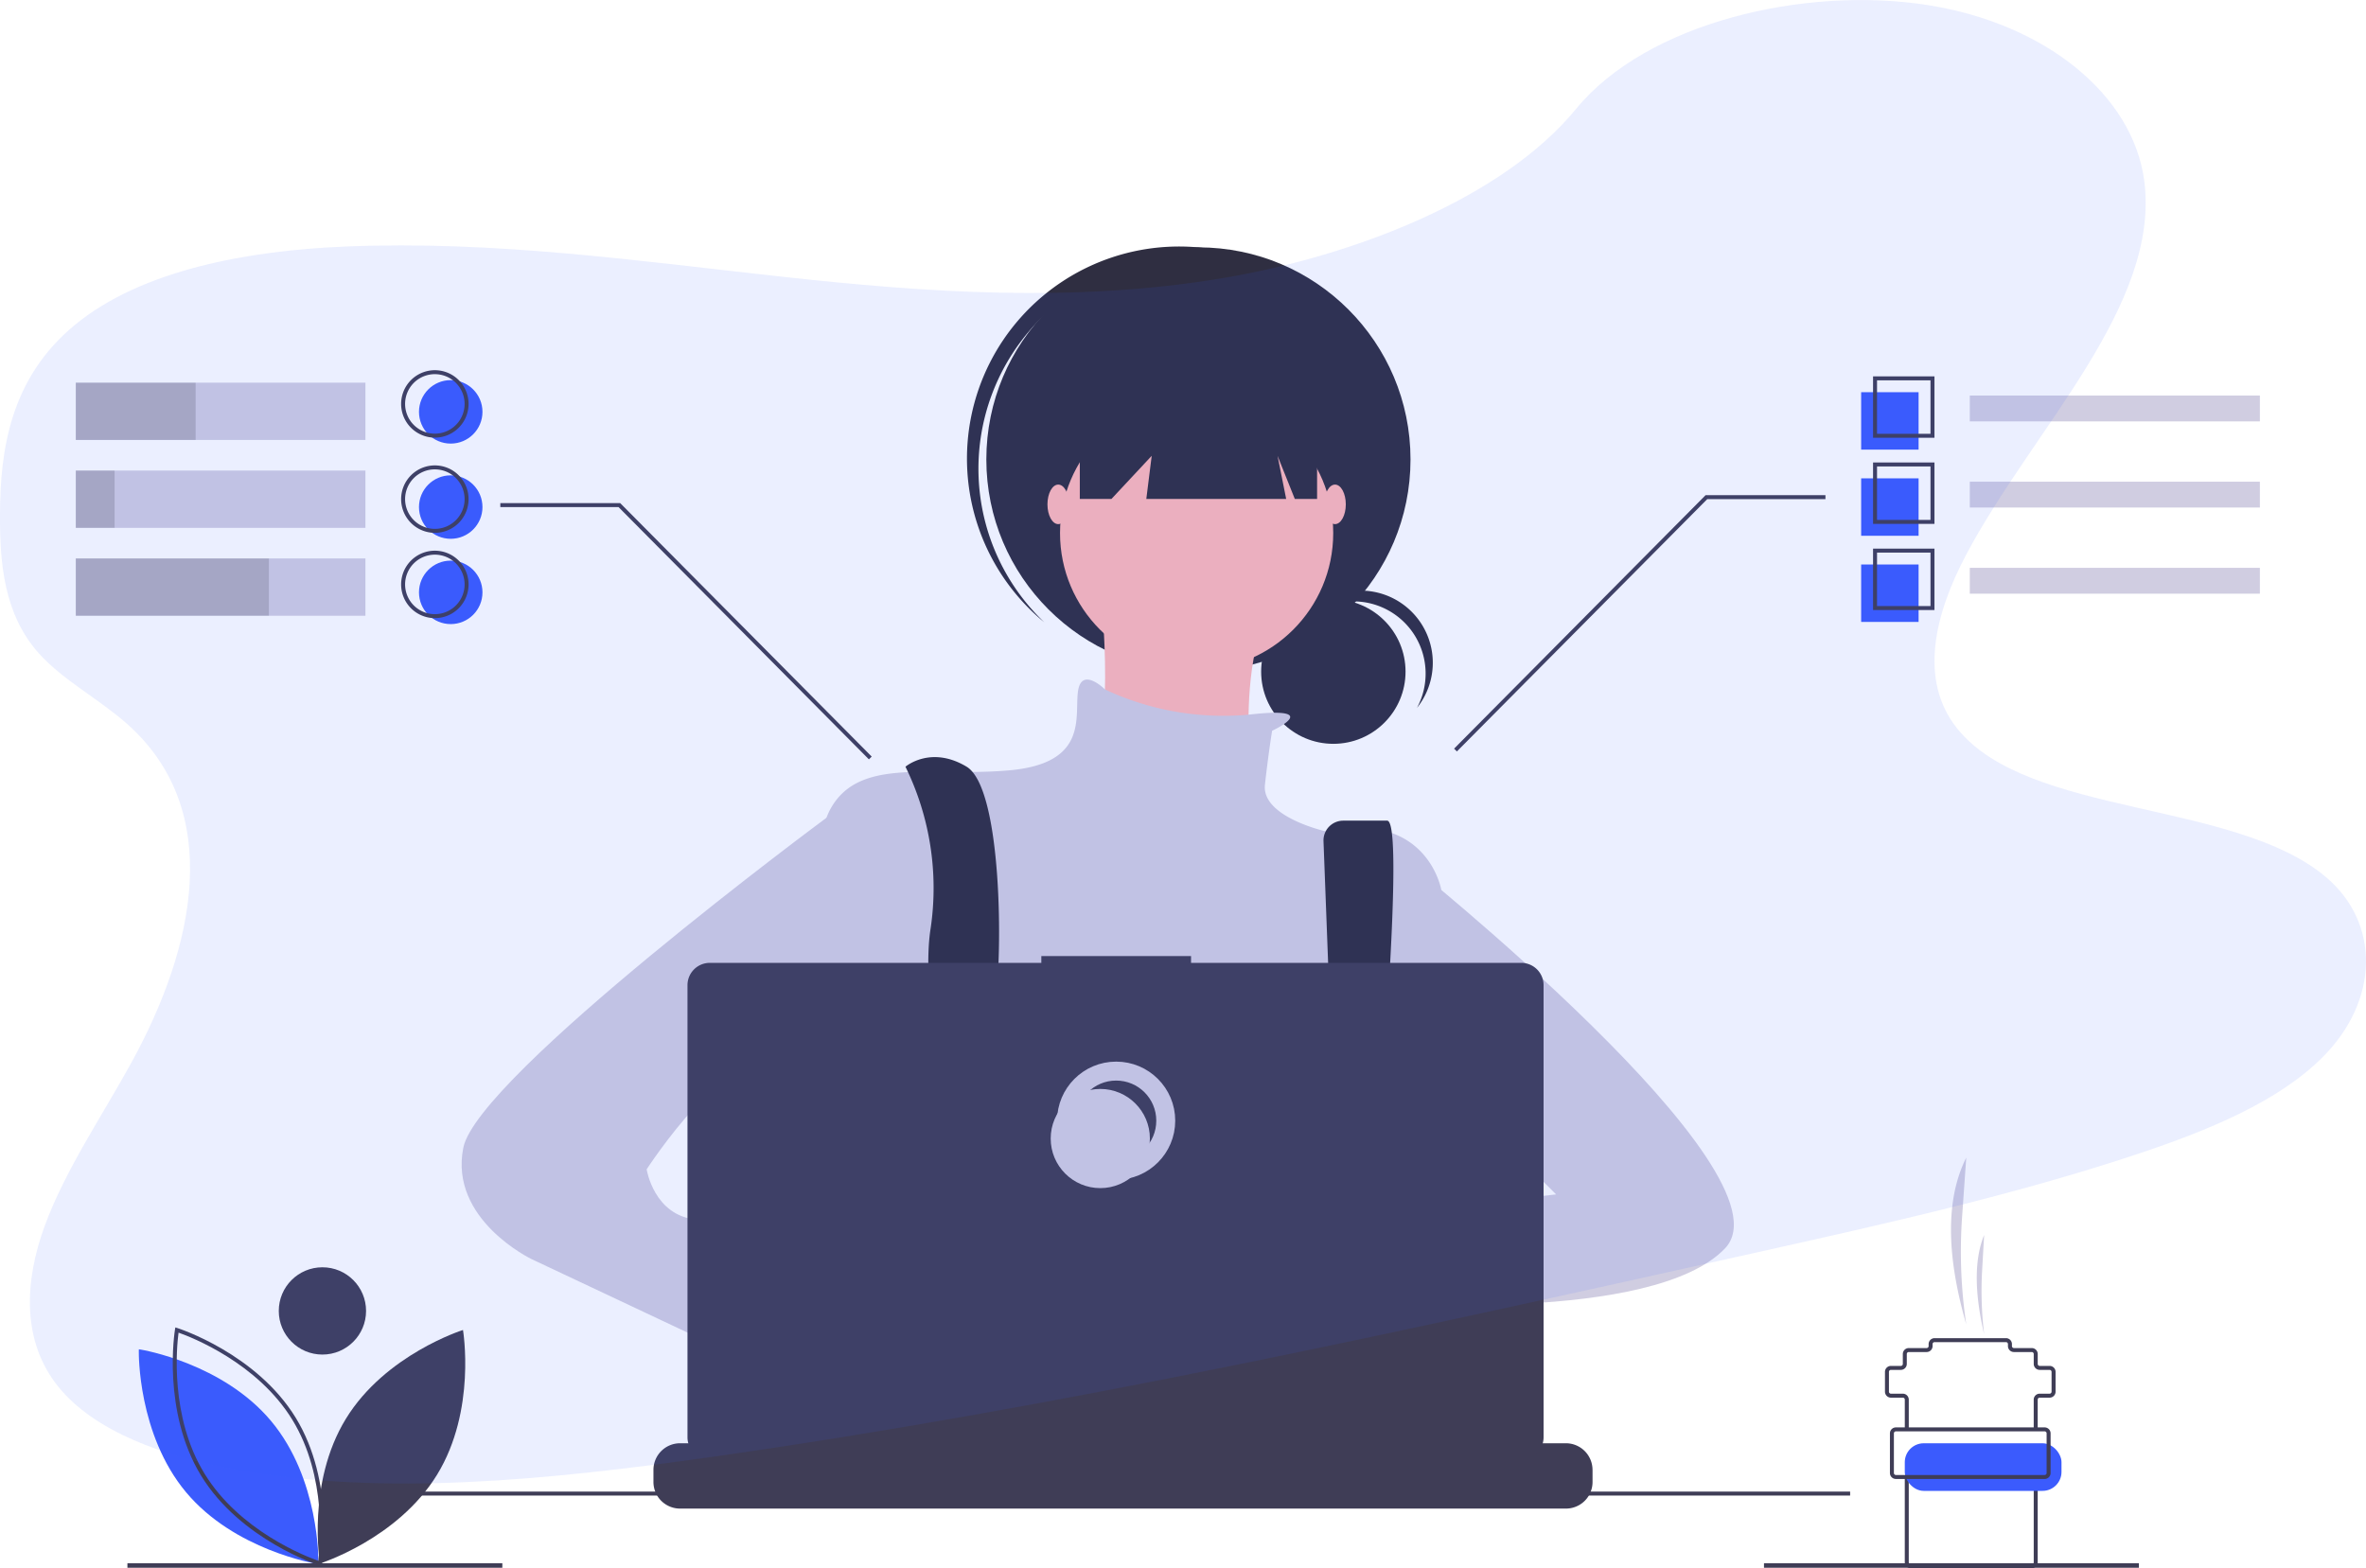 <svg id="Component_14_1" data-name="Component 14 – 1" xmlns="http://www.w3.org/2000/svg" width="249.7" height="165.525" viewBox="0 0 249.7 165.525">
  <g id="undraw_dev_focus_b9xo" transform="translate(8 26.084)">
    <circle id="Ellipse_34" data-name="Ellipse 34" cx="7.62" cy="7.62" r="7.62" transform="translate(125.097 37.186)" fill="#2f2e41"/>
    <path id="Path_169" data-name="Path 169" d="M671.1,291.3a7.621,7.621,0,0,1,6.708,11.236,7.618,7.618,0,1,0-12.656-8.371A7.6,7.6,0,0,1,671.1,291.3Z" transform="translate(-536.264 -253.907)" fill="#2f2e41"/>
    <circle id="Ellipse_35" data-name="Ellipse 35" cx="22.383" cy="22.383" r="22.383" transform="translate(96.095 0.025)" fill="#2f2e41"/>
    <path id="Path_170" data-name="Path 170" d="M505.871,125.494a22.379,22.379,0,0,1,31.02-2.347c-.183-.174-.364-.349-.554-.518a22.383,22.383,0,1,0-29.742,33.457c.19.169.386.328.58.49a22.379,22.379,0,0,1-1.3-31.081Z" transform="translate(-404.96 -116.975)" fill="#2f2e41"/>
    <circle id="Ellipse_36" data-name="Ellipse 36" cx="14.416" cy="14.416" r="14.416" transform="translate(103.872 15.768)" fill="#ffb8b8"/>
    <path id="Path_171" data-name="Path 171" d="M560.13,282.9s1.9,17.451-1.138,19.348,17.451,4.552,17.451,4.552S573.408,287.83,581,282.9Z" transform="translate(-452.085 -248.161)" fill="#ffb8b8"/>
    <path id="Path_172" data-name="Path 172" d="M469.179,340.406s5.649-2.638-2.487-1.7a29.447,29.447,0,0,1-15.155-2.664s-2.465-2.466-2.844.19,1.138,7.587-7.208,8.346-15.933-1.517-18.968,4.173S421,379.1,421,379.1s5.691,20.486,10.243,23.521,44.386-1.138,44.386-1.138L487.01,381V357.1s-1.517-8.346-12.14-6.07c0,0-6.829-1.517-6.449-4.932S469.179,340.406,469.179,340.406Z" transform="translate(-342.924 -289.357)" fill="#d0cde1"/>
    <path id="Path_173" data-name="Path 173" d="M472.865,623.781c.234-1.022.392-1.6.392-1.6l-.121-.831-1.25-8.487-.525-3.58c4.551-1.9,5.69-10.623,5.69-10.623l.172-.1.777-.465v0l2.789-1.673.057-.034,1.126.75,2.288,1.526a26.908,26.908,0,0,0,21.189,4.855,23.324,23.324,0,0,0,4.987-1.44l5.519-1.84.172-.057.17.025,3.237.49.059.01.268.04-.75,5.182-1.087,7.531c2.87,1.52,5.422,4.376,7.654,7.895q.741,1.168,1.436,2.431c.6,1.089,1.179,2.221,1.727,3.381.067.138.132.278.2.419.211.454.421.913.624,1.373h-57.8c.075-.463.151-.9.224-1.329a.328.328,0,0,0,.008-.044c.027-.142.052-.281.075-.419C472.424,625.781,472.671,624.627,472.865,623.781Z" transform="translate(-383.041 -496.018)" fill="#2f2e41"/>
    <path id="Path_174" data-name="Path 174" d="M467.734,375.117a29.108,29.108,0,0,1,2.656,17.072c-1.517,9.484,4.553,33,4.553,33l4.552-1.138s-3.035-19.727-2.276-24.28.759-22.383-3.035-24.659S467.734,375.117,467.734,375.117Z" transform="translate(-380.175 -320.274)" fill="#2f2e41"/>
    <path id="Path_175" data-name="Path 175" d="M678.463,408.314l1.595,42,3.035,1.9s4.363-46.093,2.087-46.093h-4.632a2.087,2.087,0,0,0-2.085,2.194Z" transform="translate(-546.784 -345.586)" fill="#2f2e41"/>
    <circle id="Ellipse_37" data-name="Ellipse 37" cx="1.897" cy="1.897" r="1.897" transform="translate(94.957 100.178)" fill="#3b5bfd"/>
    <circle id="Ellipse_38" data-name="Ellipse 38" cx="1.897" cy="1.897" r="1.897" transform="translate(132.894 102.074)" fill="#3b5bfd"/>
    <path id="Path_176" data-name="Path 176" d="M506.12,58.1V72.52h3.339l4.249-4.552-.569,4.552H527.9l-.91-4.552,1.821,4.552h2.352V58.1Z" transform="translate(-400.161 -45.94)" fill="#2f2e41"/>
    <ellipse id="Ellipse_39" data-name="Ellipse 39" cx="1.138" cy="2.087" rx="1.138" ry="2.087" transform="translate(102.545 25.063)" fill="#ffb8b8"/>
    <ellipse id="Ellipse_40" data-name="Ellipse 40" cx="1.138" cy="2.087" rx="1.138" ry="2.087" transform="translate(131.756 25.063)" fill="#ffb8b8"/>
    <path id="Path_177" data-name="Path 177" d="M651.764,609.258s-17.261-3.225-18.4,2.466,19.158,3.225,19.158,3.225Z" transform="translate(-511.093 -505.477)" fill="#ffb8b8"/>
    <path id="Path_178" data-name="Path 178" d="M709.584,426.052s41.351,33,33.764,40.972-36.419,5.69-36.419,5.69l1.9-9.484,16.692-1.9-8.346-8.346-7.587.759Z" transform="translate(-569.293 -361.345)" fill="#d0cde1"/>
    <path id="Path_179" data-name="Path 179" d="M427.869,668.745l5.311,4.173s3.794,11.76,9.484,8.346-5.311-15.554-5.311-15.554l-6.449-2.276Z" transform="translate(-348.655 -549.03)" fill="#ffb8b8"/>
    <path id="Path_180" data-name="Path 180" d="M287.807,397.058l-5.3,1.594S245.7,425.89,244.18,433.477s7.208,11.76,7.208,11.76l33.005,15.554,3.414-9.1-15.554-7.967s1.138-2.276-3.414-2.656-5.311-5.311-5.311-5.311,9.1-14.037,14.037-11,6.449,5.311,6.449,5.311Z" transform="translate(-203.283 -338.421)" fill="#d0cde1"/>
    <path id="Path_181" data-name="Path 181" d="M439.8,720.156v1.271a2.793,2.793,0,0,1-.191,1.02,2.867,2.867,0,0,1-.2.419,2.813,2.813,0,0,1-2.418,1.373H343.5a2.813,2.813,0,0,1-2.418-1.373,2.866,2.866,0,0,1-.2-.419,2.793,2.793,0,0,1-.191-1.02v-1.271a2.811,2.811,0,0,1,2.812-2.812h5.389v-.592a.117.117,0,0,1,.117-.117h2.812a.117.117,0,0,1,.117.117v.592h1.757v-.592a.117.117,0,0,1,.117-.117h2.812a.117.117,0,0,1,.117.117v.592H358.5v-.592a.117.117,0,0,1,.117-.117h2.812a.117.117,0,0,1,.117.117v.592H363.3v-.592a.117.117,0,0,1,.117-.117h2.812a.117.117,0,0,1,.117.117v.592H368.1v-.592a.117.117,0,0,1,.117-.117h2.812a.117.117,0,0,1,.117.117v.592h1.759v-.592a.117.117,0,0,1,.117-.117h2.812a.117.117,0,0,1,.117.117v.592h1.757v-.592a.117.117,0,0,1,.117-.117h22.024a.117.117,0,0,1,.117.117v.592h1.759v-.592a.117.117,0,0,1,.117-.117h2.812a.118.118,0,0,1,.117.117v.592h1.756v-.592a.117.117,0,0,1,.117-.117h2.812a.117.117,0,0,1,.117.117v.592h1.756v-.592a.117.117,0,0,1,.117-.117h2.812a.117.117,0,0,1,.117.117v.592h1.759v-.592a.117.117,0,0,1,.117-.117h2.812a.117.117,0,0,1,.115.117v.592h1.759v-.592a.117.117,0,0,1,.117-.117h2.812a.117.117,0,0,1,.117.117v.592h1.756v-.592a.117.117,0,0,1,.117-.117h2.812a.117.117,0,0,1,.117.117v.592h8.2a2.811,2.811,0,0,1,2.812,2.812Z" transform="translate(-279.728 -591.093)" fill="#3f3d56"/>
    <rect id="Rectangle_87" data-name="Rectangle 87" width="153.457" height="0.419" transform="translate(33.8 131.352)" fill="#3f3d56"/>
    <path id="Path_182" data-name="Path 182" d="M445.833,475.109H410.987v-.718h-15.8v.718H360.2a2.357,2.357,0,0,0-2.357,2.357V525.18a2.357,2.357,0,0,0,2.357,2.357h85.635a2.357,2.357,0,0,0,2.357-2.357V477.466a2.357,2.357,0,0,0-2.357-2.357Z" transform="translate(-293.288 -399.564)" fill="#3f3d56"/>
    <circle id="Ellipse_41" data-name="Ellipse 41" cx="5.234" cy="5.234" r="5.234" transform="translate(104.562 86.969)" fill="none" stroke="#d0cde1" stroke-miterlimit="10" stroke-width="2"/>
    <circle id="Ellipse_42" data-name="Ellipse 42" cx="5.234" cy="5.234" r="5.234" transform="translate(102.887 88.853)" fill="#d0cde1"/>
    <rect id="Rectangle_88" data-name="Rectangle 88" width="39.568" height="0.473" transform="translate(5.447 138.918)" fill="#3f3d56"/>
    <rect id="Rectangle_89" data-name="Rectangle 89" width="39.568" height="0.473" transform="translate(178.165 138.918)" fill="#3f3d56"/>
    <path id="Path_183" data-name="Path 183" d="M174.413,672.291c-4.168,6.805-2.734,15.271-2.734,15.271s8.193-2.569,12.361-9.374,2.734-15.271,2.734-15.271S178.581,665.485,174.413,672.291Z" transform="translate(-145.911 -548.621)" fill="#3f3d56"/>
    <path id="Path_184" data-name="Path 184" d="M100.208,695.311l-.237-.037c-.086-.014-8.617-1.427-13.726-7.54s-4.986-14.76-4.985-14.846l.005-.24.237.038c.086.014,8.617,1.427,13.726,7.54h0c5.109,6.113,4.986,14.759,4.984,14.846Z" transform="translate(-74.611 -556.315)" fill="#3b5bfd"/>
    <path id="Path_185" data-name="Path 185" d="M114.079,686.807l-.229-.072c-.083-.026-8.316-2.671-12.477-9.464s-2.777-15.33-2.762-15.415l.04-.237.229.072c.083.026,8.316,2.671,12.477,9.464h0c4.161,6.794,2.777,15.329,2.762,15.415ZM98.989,662.17c-.19,1.433-.945,8.863,2.741,14.882s10.649,8.721,12.011,9.2c.19-1.433.945-8.863-2.741-14.882h0c-3.687-6.019-10.649-8.722-12.011-9.2Z" transform="translate(-88.146 -547.595)" fill="#3f3d56"/>
    <circle id="Ellipse_43" data-name="Ellipse 43" cx="4.606" cy="4.606" r="4.606" transform="translate(21.421 107.677)" fill="#3f3d56"/>
    <path id="Path_186" data-name="Path 186" d="M252.9,156.1,226.474,129.47H214v-.419h12.649l.062.062,26.483,26.693Z" transform="translate(-169.198 -102.034)" fill="#3f3d56"/>
    <path id="Path_187" data-name="Path 187" d="M695.087,152.1l26.422-26.631h12.474v-.419H721.334l-.061.062-26.483,26.693Z" transform="translate(-549.331 -98.871)" fill="#3f3d56"/>
    <rect id="Rectangle_90" data-name="Rectangle 90" width="30.566" height="6.046" transform="translate(0 14.307)" fill="#d0cde1"/>
    <rect id="Rectangle_91" data-name="Rectangle 91" width="30.566" height="6.046" transform="translate(0 23.584)" fill="#d0cde1"/>
    <rect id="Rectangle_92" data-name="Rectangle 92" width="30.566" height="6.046" transform="translate(0 32.861)" fill="#d0cde1"/>
    <rect id="Rectangle_93" data-name="Rectangle 93" width="12.645" height="6.046" transform="translate(0 14.307)" opacity="0.15"/>
    <rect id="Rectangle_94" data-name="Rectangle 94" width="4.094" height="6.046" transform="translate(0 23.584)" opacity="0.15"/>
    <rect id="Rectangle_95" data-name="Rectangle 95" width="20.377" height="6.046" transform="translate(0 32.861)" opacity="0.15"/>
    <rect id="Rectangle_96" data-name="Rectangle 96" width="30.613" height="2.728" transform="translate(199.887 15.665)" fill="#d0cde1"/>
    <rect id="Rectangle_97" data-name="Rectangle 97" width="6.062" height="6.062" transform="translate(188.42 15.312)" fill="#3b5bfd"/>
    <rect id="Rectangle_98" data-name="Rectangle 98" width="6.062" height="6.062" transform="translate(188.42 24.405)" fill="#3b5bfd"/>
    <rect id="Rectangle_99" data-name="Rectangle 99" width="6.062" height="6.062" transform="translate(188.42 33.498)" fill="#3b5bfd"/>
    <path id="Path_188" data-name="Path 188" d="M961.981,188.6H955.5v-6.481h6.481Zm-6.062-.419h5.643v-5.643h-5.643Z" transform="translate(-765.824 -168.478)" fill="#3f3d56"/>
    <rect id="Rectangle_100" data-name="Rectangle 100" width="30.613" height="2.728" transform="translate(199.887 24.758)" fill="#d0cde1"/>
    <path id="Path_189" data-name="Path 189" d="M961.981,232.029H955.5v-6.481h6.481Zm-6.062-.419h5.643v-5.643h-5.643Z" transform="translate(-765.824 -202.818)" fill="#3f3d56"/>
    <rect id="Rectangle_101" data-name="Rectangle 101" width="30.613" height="2.728" transform="translate(199.887 33.851)" fill="#d0cde1"/>
    <path id="Path_190" data-name="Path 190" d="M961.981,275.462H955.5v-6.481h6.481Zm-6.062-.419h5.643V269.4h-5.643Z" transform="translate(-765.824 -237.158)" fill="#3f3d56"/>
    <circle id="Ellipse_44" data-name="Ellipse 44" cx="3.35" cy="3.35" r="3.35" transform="translate(36.218 14.037)" fill="#3b5bfd"/>
    <circle id="Ellipse_45" data-name="Ellipse 45" cx="3.35" cy="3.35" r="3.35" transform="translate(36.218 24.086)" fill="#3b5bfd"/>
    <circle id="Ellipse_46" data-name="Ellipse 46" cx="3.35" cy="3.35" r="3.35" transform="translate(36.218 33.089)" fill="#3b5bfd"/>
    <path id="Path_191" data-name="Path 191" d="M217.059,186.143a3.559,3.559,0,1,1,3.559-3.559,3.559,3.559,0,0,1-3.559,3.559Zm0-6.7a3.14,3.14,0,1,0,3.14,3.14A3.14,3.14,0,0,0,217.059,179.444Z" transform="translate(-179.166 -166.035)" fill="#3f3d56"/>
    <path id="Path_192" data-name="Path 192" d="M217.059,234.143a3.559,3.559,0,1,1,3.559-3.559,3.559,3.559,0,0,1-3.559,3.559Zm0-6.7a3.14,3.14,0,1,0,3.14,3.14A3.14,3.14,0,0,0,217.059,227.444Z" transform="translate(-179.166 -203.986)" fill="#3f3d56"/>
    <path id="Path_193" data-name="Path 193" d="M217.059,277.143a3.559,3.559,0,1,1,3.559-3.559,3.559,3.559,0,0,1-3.559,3.559Zm0-6.7a3.14,3.14,0,1,0,3.14,3.14,3.14,3.14,0,0,0-3.14-3.14Z" transform="translate(-179.166 -237.983)" fill="#3f3d56"/>
    <path id="Path_194" data-name="Path 194" d="M977.62,676.655H977.2v-3.14a.629.629,0,0,1,.628-.628h1.047a.21.21,0,0,0,.209-.209v-2.094a.21.21,0,0,0-.209-.209H977.83a.629.629,0,0,1-.628-.628V668.7a.209.209,0,0,0-.209-.209h-1.884a.629.629,0,0,1-.628-.628v-.209a.209.209,0,0,0-.209-.209h-7.537a.21.21,0,0,0-.209.209v.209a.629.629,0,0,1-.628.628h-1.884a.21.21,0,0,0-.209.209v1.047a.629.629,0,0,1-.628.628h-1.047a.209.209,0,0,0-.209.209v2.094a.209.209,0,0,0,.209.209h1.256a.629.629,0,0,1,.628.628v3.14h-.419v-3.14a.209.209,0,0,0-.209-.209h-1.256a.629.629,0,0,1-.628-.628v-2.094a.629.629,0,0,1,.628-.628h1.047a.209.209,0,0,0,.209-.209V668.7a.629.629,0,0,1,.628-.628H965.9a.21.21,0,0,0,.209-.209v-.209a.629.629,0,0,1,.628-.628h7.537a.629.629,0,0,1,.628.628v.209a.21.21,0,0,0,.209.209h1.884a.629.629,0,0,1,.628.628v1.047a.21.21,0,0,0,.209.209h1.047a.629.629,0,0,1,.628.628v2.094a.629.629,0,0,1-.628.628H977.83a.21.21,0,0,0-.209.209Z" transform="translate(-770.568 -551.869)" fill="#3f3d56"/>
    <path id="Path_195" data-name="Path 195" d="M984.9,746.655H972.128a.629.629,0,0,1-.628-.628v-9h.419v9a.21.21,0,0,0,.209.209H984.9a.209.209,0,0,0,.209-.209v-9h.419v9A.629.629,0,0,1,984.9,746.655Z" transform="translate(-778.475 -607.215)" fill="#3f3d56"/>
    <rect id="Rectangle_102" data-name="Rectangle 102" width="16.539" height="5.025" rx="2" transform="translate(193.025 126.252)" fill="#3b5bfd"/>
    <path id="Path_196" data-name="Path 196" d="M980.33,717.468h-15.7a.629.629,0,0,1-.628-.628v-4.187a.629.629,0,0,1,.628-.628h15.7a.629.629,0,0,1,.628.628v4.187A.629.629,0,0,1,980.33,717.468Zm-15.7-5.025a.209.209,0,0,0-.209.209v4.187a.209.209,0,0,0,.209.209h15.7a.21.21,0,0,0,.209-.209v-4.187a.209.209,0,0,0-.209-.209Z" transform="translate(-772.545 -587.448)" fill="#3f3d56"/>
    <path id="Path_197" data-name="Path 197" d="M996.4,593.611h0a52.26,52.26,0,0,1-.439-11.328l.439-6.257h0C993.989,580.833,994.535,587.161,996.4,593.611Z" transform="translate(-796.889 -479.921)" fill="#d0cde1"/>
    <path id="Path_198" data-name="Path 198" d="M1008.567,625.493h0a38.426,38.426,0,0,1-.211-6.743l.211-3.725h0C1007.4,617.887,1007.668,621.654,1008.567,625.493Z" transform="translate(-807.168 -510.756)" fill="#d0cde1"/>
  </g>
  <g id="undraw_pair_programming_njlp" transform="translate(-0.038 0.024)">
    <path id="Path_199" data-name="Path 199" d="M164.138,110.244c-15.77,2.665-31.518,1.522-46.667-.139s-30.261-3.831-46.038-3.177c-10.149.42-21.451,2.431-28.537,8.275-6.821,5.621-7.884,13.207-7.9,20.055-.018,5.151.429,10.48,4.079,14.584,2.537,2.846,6.441,4.885,9.382,7.513,10.233,9.126,7.122,23.495.407,35.712-3.151,5.732-7,11.369-9.15,17.235s-2.431,12.153,1.41,16.937c3.8,4.744,11.165,7.418,18.839,8.8,15.587,2.815,32.952,1.067,49.754-1.3,37.186-5.261,73.987-13.463,110.709-21.646,13.587-3.029,27.234-6.072,40.324-10.438,7.27-2.431,14.672-5.456,19.367-10.164,5.966-5.966,6.116-14.126.367-19-9.647-8.176-31.483-6.362-38.945-15.708-4.105-5.146-2.318-12.135.95-18.309,7.007-13.24,20.55-26.321,18.8-39.521-1.211-9.059-10.449-16.557-22.832-18.51-12.979-2.046-29.649,1.834-37.122,10.951C193.65,101.783,178.063,107.884,164.138,110.244Z" transform="translate(-34.96 -80.93)" fill="#3b5bfd" opacity="0.1"/>
  </g>
</svg>
